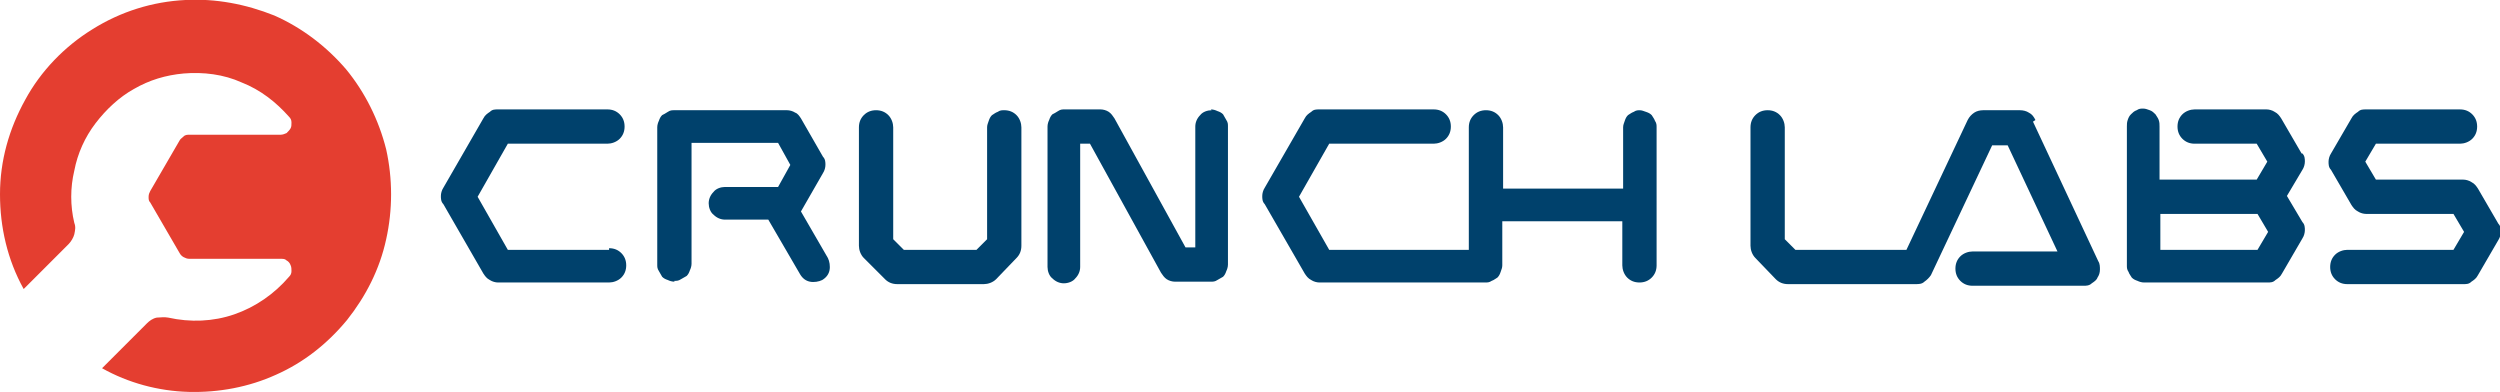 <svg viewBox="0 0 306.2 48" version="1.1" xmlns="http://www.w3.org/2000/svg" id="Layer_1">
  
  <defs>
    <style>
      .st0 {
        fill: #e43e30;
      }

      .st1 {
        fill: #00416c;
      }
    </style>
  </defs>
  <path d="M22.7,0c-4,.2-7.9,1.4-11.4,3.6-3.4,2.1-6.3,5.1-8.2,8.6C1.1,15.8,0,19.7,0,23.8c0,4,.9,8,2.9,11.6l5.5-5.5c.3-.3.6-.8.7-1.2.1-.5.2-.9,0-1.4-.5-2.1-.5-4.3,0-6.4.4-2.1,1.3-4.1,2.6-5.8,1.3-1.7,2.9-3.2,4.7-4.2,1.9-1.1,3.9-1.7,6.1-1.9,2.4-.2,4.9.1,7.1,1.1,2.3.9,4.2,2.4,5.8,4.2.2.2.3.4.3.7,0,.3,0,.5-.1.7-.1.2-.3.4-.5.6-.2.1-.5.2-.7.2h-11.2c-.2,0-.5,0-.7.2s-.4.3-.5.5l-3.6,6.2c-.1.2-.2.4-.2.7s0,.5.2.7l3.6,6.2c.1.2.3.4.5.5.2.1.4.2.7.2h11.2c.3,0,.5,0,.7.2.2.1.4.3.5.6.1.2.1.5.1.7,0,.3-.1.5-.3.7-1.8,2.1-4.1,3.7-6.7,4.6-2.6.9-5.4,1-8.1.4-.5-.1-1,0-1.4,0-.5.1-.9.4-1.2.7l-5.5,5.5c3.2,1.8,6.9,2.8,10.6,2.9,3.7.1,7.4-.6,10.7-2.1,3.4-1.5,6.3-3.8,8.7-6.7,2.3-2.9,4-6.2,4.8-9.9.8-3.6.8-7.4,0-11-.9-3.6-2.6-7-4.9-9.8-2.4-2.8-5.4-5.1-8.8-6.6C30.1.5,26.4-.2,22.7,0Z" class="st0"></path>
  <path d="M249.3,14.7c-.2-.4-.4-.7-.8-.9-.3-.2-.7-.3-1.1-.3h-4.5c-.4,0-.8.1-1.1.3-.3.2-.6.5-.8.9l-7.5,15.9h-13.6l-1.3-1.3v-13.7c0-.5-.2-1.1-.6-1.5-.4-.4-.9-.6-1.5-.6s-1.1.2-1.5.6c-.4.4-.6.9-.6,1.5v14.5c0,.5.2,1.1.6,1.5l2.5,2.6c.4.4.9.6,1.5.6h15.6c.4,0,.8,0,1.1-.3.3-.2.6-.5.8-.8,0,0,0,0,0,0l7.5-15.9h1.9l6.1,13h-10.4c-.5,0-1.1.2-1.5.6s-.6.9-.6,1.5.2,1.1.6,1.5c.4.4.9.6,1.5.6h13.6c.3,0,.7,0,1-.3.3-.2.6-.4.7-.7.2-.3.3-.6.3-1,0-.3,0-.7-.2-1l-8-17.1Z" class="st1"></path>
  <path d="M303.5,23.1c-.2-.3-.4-.6-.8-.8-.3-.2-.7-.3-1-.3h-10.7l-1.3-2.2,1.3-2.2h10.3c.5,0,1.1-.2,1.5-.6.4-.4.6-.9.6-1.5s-.2-1.1-.6-1.5c-.4-.4-.9-.6-1.5-.6h-11.5c-.4,0-.7,0-1,.3-.3.2-.6.4-.8.8l-2.5,4.3c-.2.3-.3.7-.3,1s0,.7.3,1l2.5,4.3c.2.3.4.6.8.8.3.2.7.3,1,.3h10.7l1.3,2.2-1.3,2.2h-13c-.5,0-1.1.2-1.5.6-.4.4-.6.9-.6,1.5s.2,1.1.6,1.5c.4.4.9.6,1.5.6h14.2c.4,0,.7,0,1-.3.3-.2.6-.4.8-.8l2.5-4.3c.2-.3.3-.7.3-1s0-.7-.3-1l-2.5-4.3Z" class="st1"></path>
  <path d="M276.5,30.6h-11.9v-4.4h11.9l1.3,2.2-1.3,2.2ZM281.9,18.8l-2.5-4.3c-.2-.3-.4-.6-.8-.8-.3-.2-.7-.3-1-.3h-8.8c-.5,0-1.1.2-1.5.6-.4.4-.6.9-.6,1.5s.2,1.1.6,1.5c.4.4.9.6,1.5.6h7.6l1.3,2.2-1.3,2.2h-11.9v-6.5c0-.3,0-.5-.1-.8s-.3-.5-.4-.7c-.2-.2-.4-.4-.7-.5-.3-.1-.5-.2-.8-.2s-.5,0-.8.2c-.3.1-.5.3-.7.5-.2.2-.3.4-.4.7-.1.3-.1.5-.1.8v17c0,.3,0,.5.2.8.1.3.3.5.4.7.2.2.4.3.7.4.2.1.5.2.8.2h15.1c.4,0,.7,0,1-.3.3-.2.6-.4.8-.8l2.5-4.3c.2-.3.3-.7.3-1s0-.7-.3-1l-1.9-3.2,1.9-3.2c.2-.3.3-.7.3-1s0-.7-.3-1" class="st1"></path>
  <path d="M148.4,13.5c-.5,0-1.1.2-1.4.6-.4.4-.6.9-.6,1.4v14.8h-1.2l-8.7-15.8c-.2-.3-.4-.6-.7-.8-.3-.2-.7-.3-1-.3h-4.4c-.3,0-.5,0-.8.2s-.5.3-.7.4c-.2.2-.3.4-.4.7-.1.2-.2.5-.2.8v17.2c0,.5.2,1.1.6,1.4.4.4.9.6,1.4.6s1.1-.2,1.4-.6c.4-.4.6-.9.6-1.4v-15.1h1.2l8.7,15.8c.2.3.4.6.7.8.3.2.7.3,1,.3h4.4c.3,0,.5,0,.8-.2.2-.1.5-.3.7-.4.2-.2.3-.4.4-.7.1-.2.2-.5.2-.8V15.5c0-.3,0-.5-.2-.8-.1-.2-.3-.5-.4-.7-.2-.2-.4-.3-.7-.4-.2-.1-.5-.2-.8-.2Z" class="st1"></path>
  <path d="M200.9,13.5c-.3,0-.5,0-.8.2-.3.1-.5.3-.7.4-.2.2-.3.4-.4.7-.1.3-.2.5-.2.8v7.5h-14.7v-7.5c0-.5-.2-1.1-.6-1.5-.4-.4-.9-.6-1.5-.6s-1.1.2-1.5.6c-.4.4-.6.9-.6,1.5v15h-17.1l-3.7-6.5,3.7-6.5h12.8c.5,0,1.1-.2,1.5-.6.4-.4.6-.9.6-1.5s-.2-1.1-.6-1.5c-.4-.4-.9-.6-1.5-.6h-14c-.4,0-.7,0-1,.3-.3.2-.6.4-.8.8l-4.9,8.5c-.2.3-.3.7-.3,1s0,.7.3,1l4.9,8.5c.2.3.4.6.8.8.3.2.7.3,1,.3h20.3c.3,0,.5,0,.8-.2.3-.1.5-.3.7-.4.2-.2.3-.4.4-.7.1-.3.2-.5.2-.8v-5.4h14.7v5.4c0,.5.2,1.1.6,1.5.4.4.9.6,1.5.6s1.1-.2,1.5-.6.6-.9.6-1.5V15.6c0-.3,0-.5-.2-.8-.1-.3-.3-.5-.4-.7-.2-.2-.4-.3-.7-.4-.3-.1-.5-.2-.8-.2Z" class="st1"></path>
  <path d="M123,13.5c-.3,0-.5,0-.8.2-.3.1-.5.3-.7.4-.2.2-.3.4-.4.7-.1.3-.2.5-.2.8v13.7l-1.3,1.3h-8.9l-1.3-1.3v-13.7c0-.5-.2-1.1-.6-1.5-.4-.4-.9-.6-1.5-.6s-1.1.2-1.5.6c-.4.4-.6.9-.6,1.5v14.5c0,.5.2,1.1.6,1.5l2.6,2.6c.4.4.9.6,1.5.6h10.6c.5,0,1.1-.2,1.5-.6l2.5-2.6c.4-.4.6-.9.6-1.5v-14.5c0-.5-.2-1.1-.6-1.5-.4-.4-.9-.6-1.5-.6Z" class="st1"></path>
  <path d="M82.6,34.4c.3,0,.5,0,.8-.2.2-.1.5-.3.7-.4.2-.2.3-.4.4-.7.1-.2.2-.5.2-.8v-14.8h10.6l1.5,2.7-1.5,2.7h-6.5c-.5,0-1.1.2-1.4.6-.4.4-.6.9-.6,1.4s.2,1.1.6,1.4c.4.4.9.6,1.4.6h5.3l3.9,6.7c.3.5.7.8,1.2.9.5.1,1.1,0,1.5-.2.5-.3.8-.7.9-1.2.1-.5,0-1.1-.2-1.5l-3.3-5.7s0,0,0,0l2.7-4.7c.2-.3.3-.7.3-1s0-.7-.3-1l-2.7-4.7c-.2-.3-.4-.6-.7-.7-.3-.2-.7-.3-1-.3h-13.8c-.3,0-.5,0-.8.2s-.5.3-.7.4c-.2.2-.3.4-.4.7-.1.2-.2.5-.2.8v16.8c0,.3,0,.5.2.8.1.2.3.5.4.7.2.2.4.3.7.4.2.1.5.2.8.2" class="st1"></path>
  <path d="M74.6,30.6h-12.4l-3.7-6.5,3.7-6.5h12.2c.5,0,1.1-.2,1.5-.6.4-.4.6-.9.6-1.5s-.2-1.1-.6-1.5c-.4-.4-.9-.6-1.5-.6h-13.4c-.4,0-.7,0-1,.3-.3.2-.6.4-.8.8l-4.9,8.5c-.2.3-.3.7-.3,1s0,.7.3,1l4.9,8.5c.2.3.4.6.8.8.3.2.7.3,1,.3h13.6c.5,0,1.1-.2,1.5-.6.4-.4.6-.9.6-1.5s-.2-1.1-.6-1.5c-.4-.4-.9-.6-1.5-.6" class="st1"></path>
</svg>